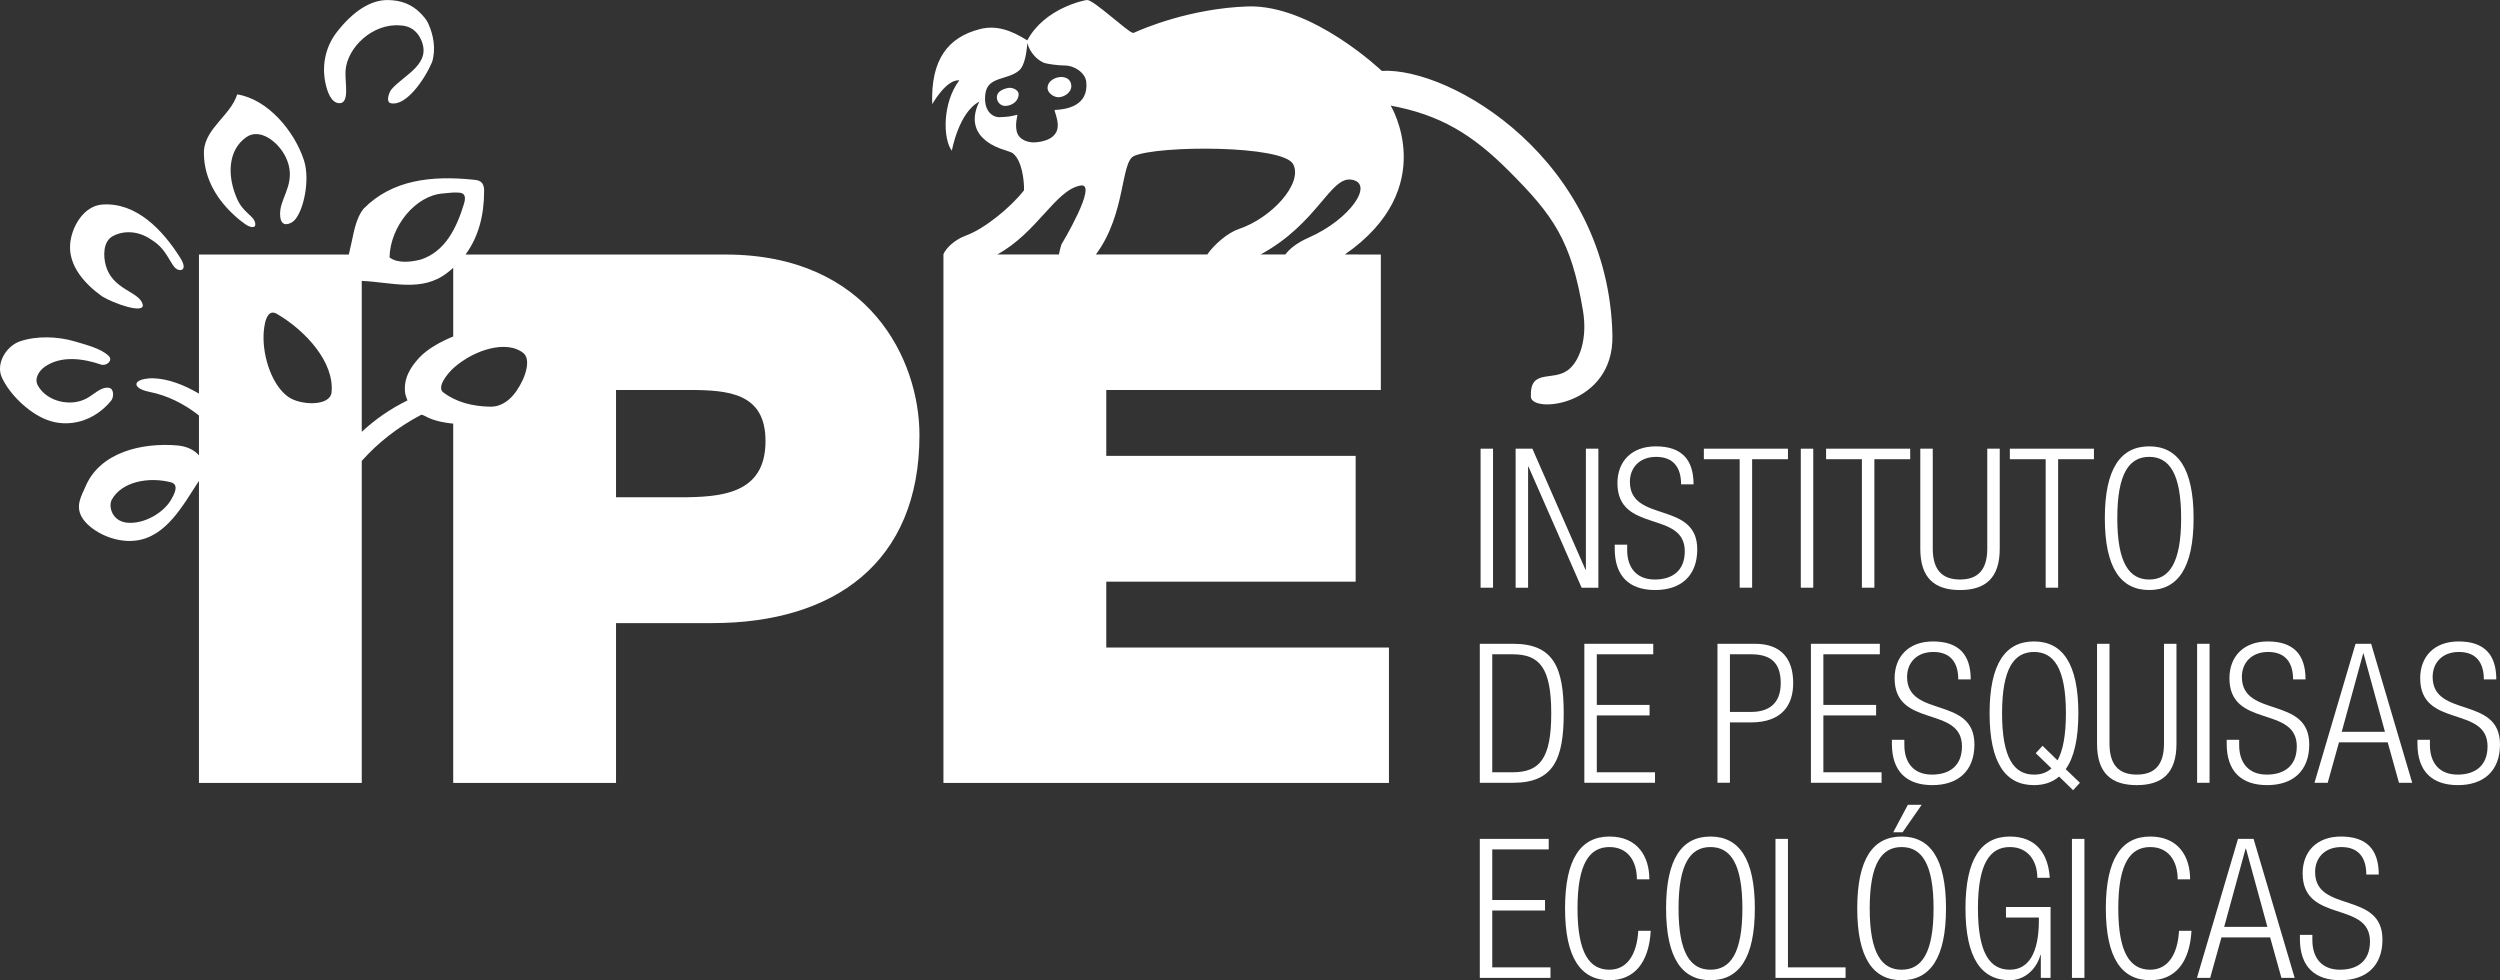 <?xml version="1.0" encoding="utf-8"?>
<!-- Generator: Adobe Illustrator 16.0.0, SVG Export Plug-In . SVG Version: 6.00 Build 0)  -->
<!DOCTYPE svg PUBLIC "-//W3C//DTD SVG 1.1//EN" "http://www.w3.org/Graphics/SVG/1.1/DTD/svg11.dtd">
<svg version="1.1" id="Layer_1" xmlns="http://www.w3.org/2000/svg" xmlns:xlink="http://www.w3.org/1999/xlink" x="0px" y="0px"
	 width="266.63px" height="104.543px" viewBox="0 0 266.63 104.543" enable-background="new 0 0 266.63 104.543"
	 xml:space="preserve">
<rect x="0" y="0" width="266.63" height="104.543" fill="#333333" stroke="none"/>
<g>
	<g>
		<defs>
			<rect id="SVGID_1_" width="266.63" height="104.543"/>
		</defs>
		<clipPath id="SVGID_2_">
			<use xlink:href="#SVGID_1_"  overflow="visible"/>
		</clipPath>
		<path clip-path="url(#SVGID_2_)" fill="#FFFFFF" d="M77.383,27.148H49.649c1.394-1.889,1.982-4.225,1.982-6.72
			c0.048-1.219-0.752-1.224-1.184-1.266c-4.407-0.447-8.629,0-11.681,3.108c-0.932,1.208-1.059,2.829-1.402,4.142
			c-0.06,0.236-0.112,0.478-0.161,0.736H21.219v14.833c-1.575-0.926-3.278-1.593-4.91-1.639c-0.395-0.011-1.306,0.061-1.639,0.393
			c-0.358,0.357,0.097,0.833,1.317,1.071c1.815,0.355,3.637,1.244,5.232,2.505v4.254c-0.473-0.551-1.25-0.974-2.375-1.064
			c-3.725-0.299-8.154,0.732-9.707,4.346c-0.456,1.057-1.112,2.074-0.411,3.306c0.776,1.361,3.309,2.8,5.745,2.503
			c3.276-0.396,5.059-3.8,6.748-6.37v32.217h17.363V49.156c1.701-1.908,3.78-3.566,6.311-4.904c0.34-0.125,0.704,0.656,3.443,0.929
			v38.322H65.7V66.455h10.263c12.943,0,22.099-6.393,22.099-20.047C98.062,38.356,92.695,27.148,77.383,27.148 M18.239,53.312
			c-0.788,1.348-2.787,2.568-4.597,2.443c-1.73-0.12-2.085-1.785-1.73-2.443c1.063-1.962,3.968-2.484,6.327-1.87
			C19.155,51.681,18.559,52.765,18.239,53.312 M35.363,41.837c-0.145,1.516-3.281,1.407-4.588,0.512
			c-1.706-1.169-2.779-4.231-2.66-6.729c0.043-0.883,0.281-2.812,1.422-2.142C32.637,35.297,35.666,38.644,35.363,41.837
			 M47.257,20.631c0.478-0.034,1.032-0.124,1.522-0.095c0.352,0.019,1.079-0.018,0.702,1.213c-0.772,2.525-1.97,5.059-4.586,5.928
			c-0.991,0.259-2.471,0.461-3.352-0.228C41.625,24.139,44.314,20.84,47.257,20.631 M44.693,38.171
			c-0.933,1.021-1.696,2.225-1.477,3.803c0.027,0.189,0.24,0.731,0.24,0.731c-1.928,0.954-3.425,2.021-4.874,3.348V29.959
			c3.194,0.136,6.382,1.238,9.088-0.841c0.24-0.174,0.45-0.367,0.666-0.554v7.322C46.944,36.454,45.527,37.257,44.693,38.171
			 M55.059,41.728c-0.58,0.834-1.502,1.658-2.734,1.645c-1.882-0.02-3.669-0.47-5.055-1.531c-0.714-0.547,0.426-2,1.165-2.649
			c2.196-1.927,5.634-2.949,7.378-1.544C56.621,38.301,56.15,40.161,55.059,41.728 M72.41,53.037H65.7V41.592h7.736
			c4.263,0,8.207,0.316,8.207,5.446C81.643,52.721,76.909,53.037,72.41,53.037"/>
		<path clip-path="url(#SVGID_2_)" fill="#FFFFFF" d="M112.474,11.727c0.011,0.251,0.316,0.852,0.339,1.578
			c0.053,1.547-1.689,1.851-2.502,1.881c-0.537,0.018-1.666-0.179-1.889-1.232c-0.169-0.845,0.114-1.596,0.071-1.716
			c-0.694,0.183-1.044,0.229-1.881,0.259c-0.795,0.029-1.78-0.738-1.512-2.546c0.256-1.79,2.321-1.401,3.545-2.398
			c0.661-0.525,0.837-1.985,0.929-2.96c0.224,0.991,1.162,1.984,1.969,2.163c0.381,0.084,1.271,0.229,2.09,0.231
			c0.857,0.001,2.111,0.708,2.221,1.756C116.108,11.299,113.738,11.685,112.474,11.727 M143.434,27.14
			c10.225-7.101,4.886-15.876,4.886-15.876c5.257,0.974,8.696,3.05,12.622,6.986c4.731,4.737,6.639,7.41,7.887,14.901
			c0.506,3.058-0.404,5.398-1.568,6.293c-1.677,1.297-4.105-0.205-3.99,2.868c0.057,1.814,8.843,1.01,8.698-6.52
			c-0.38-18.743-17.245-28.652-24.603-28.233c0,0-7.455-7.112-14.317-6.872c-6.105,0.218-11.109,2.342-12.13,2.816l-0.109-0.004
			c-0.528-0.077-4.173-3.521-4.867-3.499c-0.263,0.009-4.546,0.862-6.382,4.311c-1.734-1.097-3.316-1.65-5.052-1.206
			c-3.408,0.868-5.256,3.251-5.086,8.009c0,0,1.507-2.692,2.888-2.542c-1.833,2.41-1.742,6.291-0.794,7.506
			c0,0,0.728-4.105,2.933-5.239c-1.161,2.292,0.072,3.557,0.261,3.762c1.221,1.306,2.926,1.424,3.339,1.769
			c0.948,0.794,1.185,2.842,1.166,3.921c-1.443,1.866-4.301,4.153-6.167,4.818c-1.153,0.418-2.126,1.279-2.444,2.031l0.015,0.008
			v56.355h47.514V69.06h-30.148v-7.024h26.598V48.617h-26.598v-7.025h29.283V27.148L143.434,27.14z M106.36,27.14
			c4.259-2.32,6.216-6.88,8.876-7.353c1.962-0.347-2.035,6.291-2.035,6.291s-0.147,0.455-0.264,1.062H106.36z M116.878,27.14
			c3.221-4.32,2.619-9.87,4.073-10.506c2.59-1.142,15.907-1.173,16.97,0.88c1.063,2.055-2.309,5.747-5.81,6.915
			c-1.146,0.384-2.604,1.623-3.354,2.711H116.878z M134.444,27.14c6.101-3.309,7.432-8.348,9.703-7.978
			c2.484,0.407-0.183,4.245-4.524,6.157c-1.274,0.561-2.086,1.207-2.538,1.821H134.444z"/>
		<path clip-path="url(#SVGID_2_)" fill="#FFFFFF" d="M111.722,9.409c0.017,0.511,0.676,0.98,1.187,0.962
			c0.651-0.027,1.376-0.551,1.35-1.21C114.208,7.641,111.678,8.115,111.722,9.409"/>
		<path clip-path="url(#SVGID_2_)" fill="#FFFFFF" d="M107.516,9.379c-0.612,0.126-1.222,0.413-1.202,1.033
			c0.027,0.496,0.427,0.906,0.924,0.886c0.729-0.023,1.423-0.544,1.401-1.283C108.621,9.623,108.026,9.291,107.516,9.379"/>
		<path clip-path="url(#SVGID_2_)" fill="#FFFFFF" d="M11.847,42.74c0.298-0.345,0.347-1.293-0.241-1.38
			c-0.84-0.123-1.545,0.685-2.367,1.131C7.553,43.404,5.033,42.86,4.05,41.14c-0.438-0.771,0.127-1.594,0.692-2.001
			c1.763-1.271,4.186-0.89,6.023-0.259c0.58,0.2,1.314-0.431,0.84-0.906c-0.786-0.787-2.384-1.193-3.655-1.569
			c-1.789-0.528-4.055-0.606-5.819,0c-1.493,0.512-2.588,2.393-1.942,3.826c0.818,1.821,2.844,3.764,4.732,4.516
			C7.363,45.718,10.107,44.875,11.847,42.74"/>
		<path clip-path="url(#SVGID_2_)" fill="#FFFFFF" d="M10.866,31.593c1.233,0.777,4.684,1.982,4.343,0.834
			c-0.411-1.378-3.22-1.499-3.934-4.14c-0.268-0.989-0.298-2.551,0.772-3.112c1.166-0.613,2.614-0.54,3.893,0.256
			c1.205,0.748,1.535,1.222,2.445,2.755c0.483,0.814,1.011,0.647,1.122,0.506c0.243-0.304-0.126-0.948-0.219-1.095
			c-1.954-3.137-4.787-6.033-8.37-5.784c-1.979,0.136-3.278,2.356-3.434,4.197C7.285,28.331,9.022,30.27,10.866,31.593"/>
		<path clip-path="url(#SVGID_2_)" fill="#FFFFFF" d="M27.216,23.787c-0.151-0.802-1.241-1.047-1.919-2.554
			c-1.06-2.362-1.059-5.203,0.991-6.618c1.42-0.981,3.356,0.487,4.149,2.069c1.26,2.515-0.342,4.149-0.536,5.699
			c-0.127,1.016,0.133,1.942,1.226,1.333c1.1-0.612,2.034-4.325,1.29-6.626c-1.018-3.108-3.847-6.504-7.12-7.023
			c-0.689,2.216-3.353,3.568-3.546,5.986c-0.085,2.678,1.187,4.965,3.044,6.73c0.521,0.493,0.793,0.717,1.382,1.138
			C26.604,24.224,27.342,24.454,27.216,23.787"/>
		<path clip-path="url(#SVGID_2_)" fill="#FFFFFF" d="M36.208,11.007c1.106,0.003,0.57-2.224,0.643-3.436
			c0.148-2.476,2.877-5.116,5.846-4.86c0.99,0.029,1.746,0.552,2.171,1.44c1.273,2.664-1.749,3.802-3.09,5.348
			c-0.303,0.349-0.65,1.384-0.108,1.508c1.622,0.371,3.611-2.512,4.41-4.38c0.437-1.383,0.149-2.927-0.416-4.145
			c-0.185-0.401-0.487-0.73-0.78-1.038c-0.931-0.975-2.106-1.435-3.564-1.438C39.528,0,37.645,1.195,35.903,3.452
			c-1.034,1.34-1.603,3.202-1.23,5.226C34.897,9.901,35.372,11.005,36.208,11.007"/>
		<rect x="157.907" y="47.854" clip-path="url(#SVGID_2_)" fill="#FFFFFF" width="1.328" height="14.826"/>
		<polygon clip-path="url(#SVGID_2_)" fill="#FFFFFF" points="161.645,47.854 163.431,47.854 169.099,60.77 169.139,60.77 
			169.139,47.854 170.469,47.854 170.469,62.68 168.684,62.68 163.015,49.764 162.974,49.764 162.974,62.68 161.645,62.68 		"/>
		<path clip-path="url(#SVGID_2_)" fill="#FFFFFF" d="M179.292,51.654c0-1.828-0.852-2.928-2.658-2.928
			c-1.806,0-2.802,1.183-2.802,2.658c0,4.423,7.183,1.992,7.183,7.205c0,2.865-1.785,4.339-4.485,4.339
			c-2.781,0-4.317-1.495-4.317-4.4v-0.437h1.327v0.562c0,1.887,0.998,3.154,2.95,3.154c1.866,0,3.195-0.935,3.195-3.01
			c0-4.403-7.182-1.89-7.182-7.268c0-2.325,1.515-3.924,4.09-3.924c2.761,0,4.028,1.411,4.028,4.049H179.292z"/>
		<polygon clip-path="url(#SVGID_2_)" fill="#FFFFFF" points="185.54,48.976 181.72,48.976 181.72,47.853 190.688,47.853 
			190.688,48.976 186.868,48.976 186.868,62.679 185.54,62.679 		"/>
		<rect x="192.058" y="47.854" clip-path="url(#SVGID_2_)" fill="#FFFFFF" width="1.329" height="14.826"/>
		<polygon clip-path="url(#SVGID_2_)" fill="#FFFFFF" points="198.576,48.976 194.757,48.976 194.757,47.853 203.726,47.853 
			203.726,48.976 199.906,48.976 199.906,62.679 198.576,62.679 		"/>
		<path clip-path="url(#SVGID_2_)" fill="#FFFFFF" d="M204.804,47.854h1.329v10.652c0,2.221,0.955,3.301,2.905,3.301
			c1.953,0,2.908-1.08,2.908-3.301V47.854h1.33v10.673c0,3.114-1.518,4.402-4.238,4.402c-2.718,0-4.234-1.288-4.234-4.402V47.854z"
			/>
		<polygon clip-path="url(#SVGID_2_)" fill="#FFFFFF" points="218.175,48.976 214.355,48.976 214.355,47.853 223.322,47.853 
			223.322,48.976 219.504,48.976 219.504,62.679 218.175,62.679 		"/>
		<path clip-path="url(#SVGID_2_)" fill="#FFFFFF" d="M229.219,61.807c2.118,0,3.404-1.745,3.404-6.541s-1.286-6.54-3.404-6.54
			s-3.405,1.744-3.405,6.54S227.101,61.807,229.219,61.807 M229.219,47.604c3.03,0,4.732,2.346,4.732,7.661
			c0,5.316-1.702,7.662-4.732,7.662c-3.031,0-4.734-2.346-4.734-7.662C224.484,49.951,226.188,47.604,229.219,47.604"/>
		<path clip-path="url(#SVGID_2_)" fill="#FFFFFF" d="M159.152,82.365h2.16c2.907,0,4.131-1.453,4.131-6.271
			c0-4.859-1.224-6.313-4.131-6.313h-2.16V82.365z M157.824,68.662h3.572c4.316,0,5.377,2.573,5.377,7.411
			c0,4.839-1.061,7.411-5.377,7.411h-3.572V68.662z"/>
		<polygon clip-path="url(#SVGID_2_)" fill="#FFFFFF" points="168.973,68.662 176.322,68.662 176.322,69.781 170.302,69.781 
			170.302,75.18 175.928,75.18 175.928,76.302 170.302,76.302 170.302,82.365 176.51,82.365 176.51,83.484 168.973,83.484 		"/>
		<path clip-path="url(#SVGID_2_)" fill="#FFFFFF" d="M184.501,75.928h2.264c1.764,0,3.155-0.788,3.155-3.073
			c0-2.22-1.121-3.073-3.155-3.073h-2.264V75.928z M183.172,68.662h4.009c2.864,0,4.067,1.682,4.067,4.192
			c0,2.285-1.14,4.195-4.525,4.195h-2.222v6.435h-1.329V68.662z"/>
		<polygon clip-path="url(#SVGID_2_)" fill="#FFFFFF" points="193.137,68.662 200.487,68.662 200.487,69.781 194.466,69.781 
			194.466,75.18 200.092,75.18 200.092,76.302 194.466,76.302 194.466,82.365 200.674,82.365 200.674,83.484 193.137,83.484 		"/>
		<path clip-path="url(#SVGID_2_)" fill="#FFFFFF" d="M208.853,72.461c0-1.826-0.852-2.928-2.658-2.928
			c-1.805,0-2.802,1.184-2.802,2.657c0,4.423,7.183,1.994,7.183,7.204c0,2.866-1.785,4.341-4.483,4.341
			c-2.782,0-4.319-1.494-4.319-4.402v-0.435h1.329v0.56c0,1.89,0.995,3.155,2.949,3.155c1.867,0,3.196-0.934,3.196-3.011
			c0-4.4-7.184-1.889-7.184-7.266c0-2.326,1.516-3.925,4.091-3.925c2.76,0,4.027,1.413,4.027,4.049H208.853z"/>
		<path clip-path="url(#SVGID_2_)" fill="#FFFFFF" d="M217.115,80.329l0.726-0.788l1.6,1.557c0.58-1.057,0.892-2.699,0.892-5.024
			c0-4.796-1.288-6.541-3.404-6.541c-2.117,0-3.405,1.745-3.405,6.541c0,4.797,1.288,6.54,3.405,6.54
			c0.728,0,1.328-0.186,1.867-0.663L217.115,80.329z M219.606,82.821c-0.727,0.624-1.62,0.914-2.679,0.914
			c-3.031,0-4.734-2.347-4.734-7.662c0-5.314,1.703-7.662,4.734-7.662s4.733,2.348,4.733,7.662c0,2.782-0.477,4.754-1.349,5.959
			l1.515,1.453l-0.726,0.79L219.606,82.821z"/>
		<path clip-path="url(#SVGID_2_)" fill="#FFFFFF" d="M223.654,68.662h1.329v10.65c0,2.221,0.955,3.301,2.905,3.301
			c1.952,0,2.907-1.08,2.907-3.301v-10.65h1.33v10.671c0,3.114-1.516,4.402-4.237,4.402c-2.719,0-4.234-1.288-4.234-4.402V68.662z"
			/>
		<rect x="234.326" y="68.662" clip-path="url(#SVGID_2_)" fill="#FFFFFF" width="1.327" height="14.823"/>
		<path clip-path="url(#SVGID_2_)" fill="#FFFFFF" d="M244.562,72.461c0-1.826-0.852-2.928-2.657-2.928
			c-1.807,0-2.803,1.184-2.803,2.657c0,4.423,7.184,1.994,7.184,7.204c0,2.866-1.786,4.341-4.486,4.341
			c-2.781,0-4.318-1.494-4.318-4.402v-0.435h1.329v0.56c0,1.89,0.997,3.155,2.949,3.155c1.867,0,3.197-0.934,3.197-3.011
			c0-4.4-7.184-1.889-7.184-7.266c0-2.326,1.515-3.925,4.091-3.925c2.76,0,4.027,1.413,4.027,4.049H244.562z"/>
		<path clip-path="url(#SVGID_2_)" fill="#FFFFFF" d="M254.36,78.047l-2.284-8.348h-0.041l-2.285,8.348H254.36z M251.225,68.662
			h1.662l4.378,14.822h-1.41l-1.203-4.316h-5.193l-1.204,4.316h-1.411L251.225,68.662z"/>
		<path clip-path="url(#SVGID_2_)" fill="#FFFFFF" d="M264.907,72.461c0-1.826-0.852-2.928-2.658-2.928
			c-1.806,0-2.802,1.184-2.802,2.657c0,4.423,7.183,1.994,7.183,7.204c0,2.866-1.785,4.341-4.483,4.341
			c-2.783,0-4.32-1.494-4.32-4.402v-0.435h1.329v0.56c0,1.89,0.997,3.155,2.949,3.155c1.867,0,3.196-0.934,3.196-3.011
			c0-4.4-7.183-1.889-7.183-7.266c0-2.326,1.515-3.925,4.09-3.925c2.761,0,4.028,1.413,4.028,4.049H264.907z"/>
		<polygon clip-path="url(#SVGID_2_)" fill="#FFFFFF" points="157.824,89.468 165.174,89.468 165.174,90.59 159.152,90.59 
			159.152,95.989 164.78,95.989 164.78,97.108 159.152,97.108 159.152,103.171 165.361,103.171 165.361,104.293 157.824,104.293 		
			"/>
		<path clip-path="url(#SVGID_2_)" fill="#FFFFFF" d="M176.054,99.269c-0.188,3.385-1.745,5.274-4.403,5.274
			c-3.033,0-4.735-2.348-4.735-7.662c0-5.315,1.702-7.662,4.735-7.662c3.01,0,4.256,2.139,4.256,4.567h-1.33
			c0-2.014-1.016-3.445-2.926-3.445c-2.118,0-3.407,1.744-3.407,6.54s1.289,6.541,3.407,6.541c1.869,0,2.926-1.6,3.074-4.153
			H176.054z"/>
		<path clip-path="url(#SVGID_2_)" fill="#FFFFFF" d="M182.425,103.421c2.118,0,3.405-1.745,3.405-6.54
			c0-4.797-1.287-6.541-3.405-6.541c-2.117,0-3.405,1.744-3.405,6.541C179.02,101.676,180.308,103.421,182.425,103.421
			 M182.425,89.219c3.031,0,4.732,2.347,4.732,7.662s-1.701,7.661-4.732,7.661s-4.734-2.346-4.734-7.661
			S179.394,89.219,182.425,89.219"/>
		<polygon clip-path="url(#SVGID_2_)" fill="#FFFFFF" points="189.359,89.468 190.688,89.468 190.688,103.171 196.834,103.171 
			196.834,104.293 189.359,104.293 		"/>
		<path clip-path="url(#SVGID_2_)" fill="#FFFFFF" d="M204.951,85.835l-2.035,2.928h-0.998l1.56-2.928H204.951z M202.813,103.421
			c2.119,0,3.405-1.745,3.405-6.54c0-4.797-1.286-6.541-3.405-6.541c-2.118,0-3.405,1.744-3.405,6.541
			C199.407,101.676,200.694,103.421,202.813,103.421 M202.813,89.219c3.031,0,4.732,2.347,4.732,7.662s-1.701,7.661-4.732,7.661
			s-4.734-2.346-4.734-7.661S199.781,89.219,202.813,89.219"/>
		<path clip-path="url(#SVGID_2_)" fill="#FFFFFF" d="M213.941,97.855v-1.119h4.755v7.557h-1.039v-2.449h-0.041
			c-0.456,1.641-1.786,2.699-3.261,2.699c-3.03,0-4.733-2.347-4.733-7.662c0-5.316,1.703-7.662,4.733-7.662
			c2.823,0,4.091,1.85,4.257,4.401h-1.328c0-1.785-0.978-3.28-2.929-3.28c-2.117,0-3.404,1.745-3.404,6.541
			c0,4.795,1.287,6.54,3.404,6.54c1.994,0,3.095-1.785,3.095-5.253v-0.313H213.941z"/>
		<rect x="220.978" y="89.468" clip-path="url(#SVGID_2_)" fill="#FFFFFF" width="1.329" height="14.825"/>
		<path clip-path="url(#SVGID_2_)" fill="#FFFFFF" d="M233.726,99.269c-0.188,3.385-1.743,5.274-4.401,5.274
			c-3.032,0-4.734-2.348-4.734-7.662c0-5.315,1.702-7.662,4.734-7.662c3.011,0,4.256,2.139,4.256,4.567h-1.329
			c0-2.014-1.018-3.445-2.927-3.445c-2.118,0-3.406,1.744-3.406,6.54s1.288,6.541,3.406,6.541c1.869,0,2.927-1.6,3.074-4.153
			H233.726z"/>
		<path clip-path="url(#SVGID_2_)" fill="#FFFFFF" d="M241.822,98.854l-2.284-8.347h-0.041l-2.285,8.347H241.822z M238.688,89.468
			h1.661l4.381,14.825h-1.412l-1.203-4.319h-5.192l-1.203,4.319h-1.412L238.688,89.468z"/>
		<path clip-path="url(#SVGID_2_)" fill="#FFFFFF" d="M252.37,93.268c0-1.828-0.853-2.928-2.658-2.928s-2.802,1.183-2.802,2.658
			c0,4.423,7.183,1.993,7.183,7.207c0,2.863-1.785,4.338-4.485,4.338c-2.781,0-4.318-1.495-4.318-4.402v-0.436h1.328v0.561
			c0,1.889,0.998,3.155,2.948,3.155c1.868,0,3.198-0.935,3.198-3.009c0-4.404-7.183-1.892-7.183-7.27
			c0-2.325,1.515-3.924,4.09-3.924c2.761,0,4.028,1.412,4.028,4.049H252.37z"/>
	</g>
</g>
</svg>
